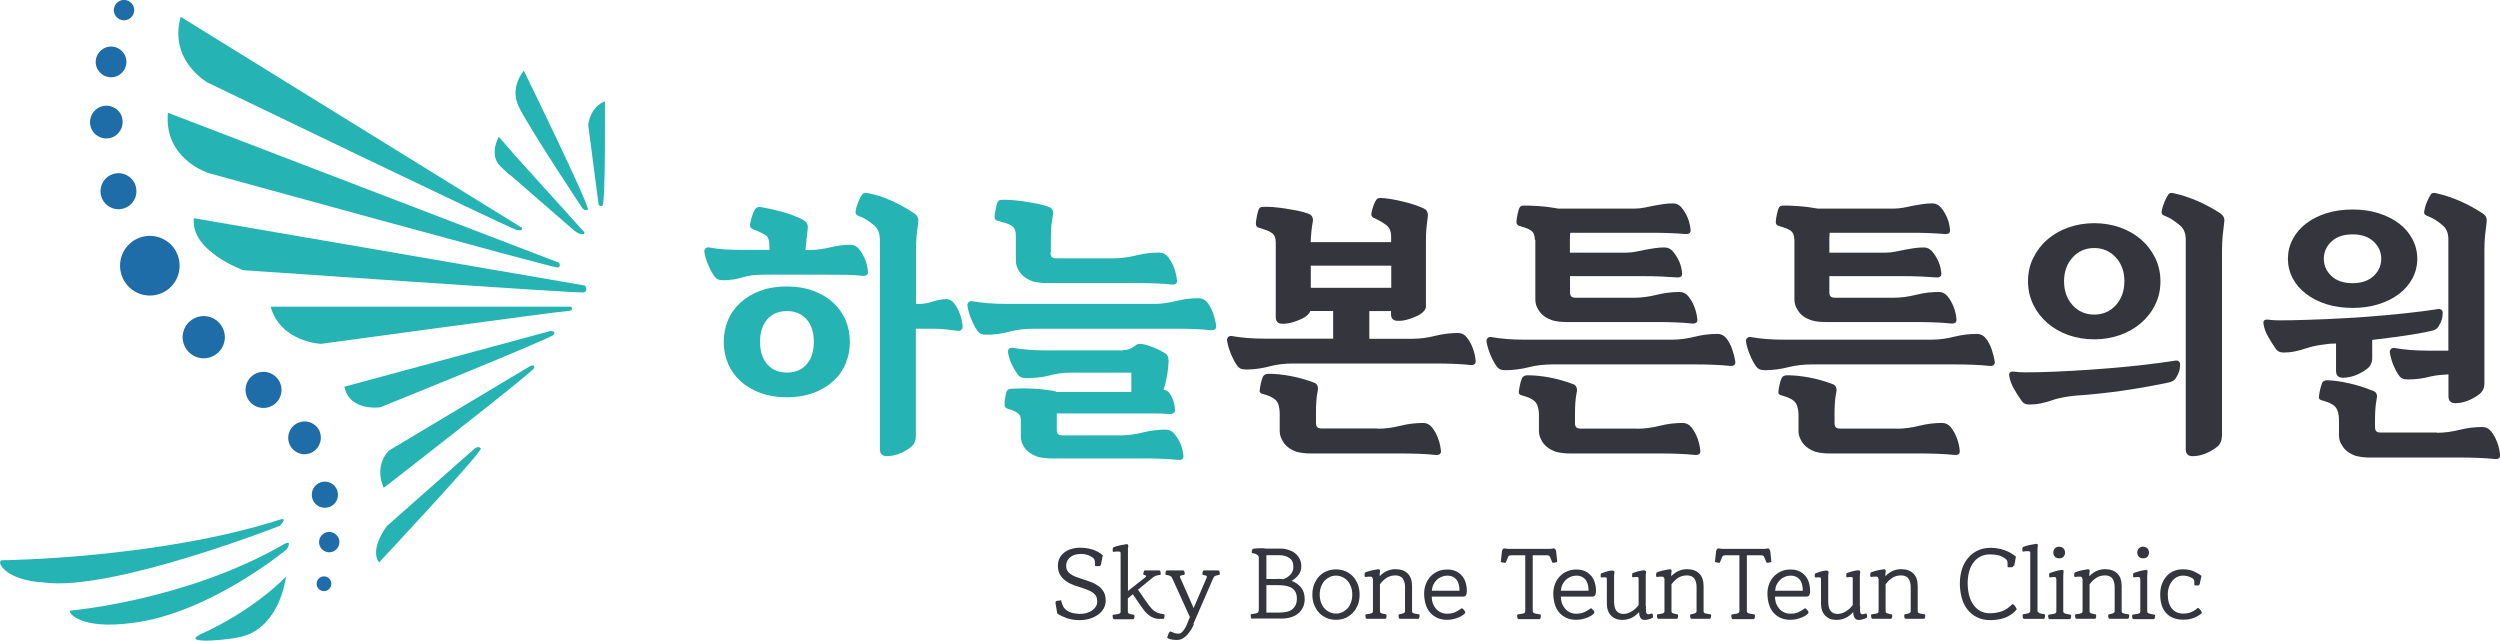 <?xml version="1.0" encoding="UTF-8"?>
<svg id="_레이어_2" data-name="레이어_2" xmlns="http://www.w3.org/2000/svg" viewBox="0 0 221.24 56.69">
  <defs>
    <style>
      .cls-1 {
        fill: #1e6da8;
      }

      .cls-2 {
        fill: #26b3b3;
      }

      .cls-3 {
        fill: #35353d;
      }
    </style>
  </defs>
  <g id="LOGO">
    <g>
      <g>
        <g>
          <path class="cls-2" d="M15.99,1.49l30.2,18.67s.14.33-.47.19c-.61-.14-27.34-13.04-27.34-13.04,0,0-3.47-1.92-2.39-5.82Z"/>
          <path class="cls-2" d="M14.86,9.98l34.61,13.27s.23.38-.14.42c-.37.05-30.86-8.35-30.86-8.35,0,0-3.99-1.22-3.61-5.35Z"/>
          <path class="cls-2" d="M17.16,19.31l34.61,5.96s.33.52-.14.61c-.47.09-30.11-1.97-30.11-1.97,0,0-4.69-1.69-4.36-4.6Z"/>
          <path class="cls-2" d="M23.96,27.14h26.59s.28.38-.28.38-21.86,2.91-21.86,2.91c0,0-3.56-.14-4.46-3.28Z"/>
          <path class="cls-2" d="M30.48,34.22l18.24-4.93s.52,0,.28.33c-.23.33-15.34,6.42-15.34,6.42,0,0-2.72.42-3.19-1.83Z"/>
          <path class="cls-2" d="M34.39,39.89l12.52-7.49s.49-.21.35.18c-.14.39-13.3,10.59-13.3,10.59,0,0-.92-1.76.42-3.27Z"/>
          <path class="cls-2" d="M34.25,46.54l7.77-6.86s.32-.25.53,0c.21.25-9,10.09-9,10.09,0,0-.95-.95.7-3.23Z"/>
          <path class="cls-2" d="M51.69,20.52l-.32-.35h0l-5.72-6.33-.34-.4-1.17-1.34s-.9,1.59.13,2.6c.07.06.13.12.19.18h0s.08.08.08.08c.5.48.62.56.65.56l5.62,4.88.06.05h.01c.45.35.75.27.75.27.18-.06.06-.19.06-.19Z"/>
          <path class="cls-2" d="M45.94,9.51c1.16,2.25,5.58,8.89,5.58,8.89,0,0,.23.33.5.15.27-.17-5.66-12.29-5.66-12.29,0,0-1.33,1.47-.42,3.25Z"/>
          <path class="cls-2" d="M52.05,11.03l.92,7.04s.06.23.34.14c.29-.09.22-9.23.22-9.23,0,0-1.18.29-1.48,2.05Z"/>
          <path class="cls-2" d="M.17,49.58s13.85-.14,24.65-3.61c.68-.19-.05.56-.05.56,0,0-14.84,5.82-20.87,5.02-3.51-.19-4.3-1.92-3.72-1.97Z"/>
          <path class="cls-2" d="M6.2,54.04s10.33-.89,18.98-5.91c.74-.38.21.47.21.47,0,0-6.82,5.67-13.63,6.52-4.77.66-5.77-.98-5.56-1.08Z"/>
          <path class="cls-2" d="M25.32,51.02s-2.7,2.91-7.59,5.12c-1.95.97,3.27.43,3.87.13,0,0,2.93-.54,3.72-5.25Z"/>
        </g>
        <g>
          <path class="cls-1" d="M15.76,22.68c.46,1.38-.28,2.88-1.66,3.34-1.38.46-2.88-.28-3.34-1.67-.46-1.38.28-2.88,1.66-3.34,1.38-.46,2.88.28,3.34,1.66Z"/>
          <path class="cls-1" d="M19.8,29.25c.33.98-.2,2.03-1.18,2.36-.98.33-2.03-.2-2.36-1.18-.33-.98.2-2.04,1.18-2.36.98-.33,2.03.2,2.36,1.18Z"/>
          <path class="cls-1" d="M24.83,34c.28.83-.17,1.74-1.01,2.02-.83.28-1.74-.17-2.01-1.01s.17-1.74,1-2.02c.83-.28,1.74.17,2.02,1.01Z"/>
          <path class="cls-1" d="M11.99,16.42c.28.83-.17,1.74-1,2.01-.83.28-1.74-.17-2.01-1-.28-.83.17-1.74,1-2.02.83-.28,1.74.17,2.02,1.01Z"/>
          <path class="cls-1" d="M28.32,38.28c.25.76-.16,1.58-.91,1.84s-1.58-.16-1.83-.92c-.25-.76.16-1.58.92-1.83.76-.25,1.58.16,1.83.91Z"/>
          <path class="cls-1" d="M10.78,10.34c.25.76-.16,1.58-.91,1.84-.76.25-1.58-.16-1.83-.91-.25-.76.16-1.58.92-1.84.76-.25,1.58.16,1.83.91Z"/>
          <path class="cls-1" d="M29.85,43.41c.2.61-.12,1.27-.73,1.47-.61.2-1.27-.12-1.47-.73-.2-.61.12-1.26.73-1.47.61-.2,1.26.12,1.47.73Z"/>
          <path class="cls-1" d="M11.12,5.05c.24.71-.15,1.48-.86,1.72-.71.24-1.48-.15-1.72-.86-.24-.71.15-1.48.86-1.72s1.48.15,1.72.86Z"/>
          <path class="cls-1" d="M29.99,47.69c.16.47-.1.98-.57,1.14-.47.16-.98-.1-1.14-.57-.16-.47.1-.98.57-1.14.47-.16.98.1,1.14.57Z"/>
          <path class="cls-1" d="M29.29,51.45c.11.34-.07.71-.41.83-.34.11-.71-.07-.83-.41-.11-.34.07-.71.41-.83.34-.12.71.07.83.41Z"/>
          <path class="cls-1" d="M11.83.61c.16.47-.1.98-.57,1.14-.47.16-.98-.1-1.14-.57-.16-.47.1-.98.57-1.14.47-.16.98.1,1.14.57Z"/>
        </g>
      </g>
      <g>
        <path class="cls-2" d="M68.09,22.13v-.33c0-.25-.03-.47-.09-.65-.06-.18-.17-.31-.34-.39-.14-.09-.3-.17-.5-.26-.2-.08-.36-.15-.5-.2-.22-.09-.32-.23-.28-.43.03-.24.09-.48.17-.74.08-.26.17-.47.29-.64.12-.13.26-.2.43-.18.68.12,1.35.27,2,.45.65.18,1.25.41,1.8.7.32.17.46.43.41.79-.03.29-.07.59-.1.9-.03.32-.07.64-.1.98h.41c.29,0,.6-.03.94-.08.34-.05.65-.11.94-.18.58-.14,1.14-.21,1.68-.21.31,0,.56.13.77.38.22.27.4.58.54.93.14.35.22.71.25,1.08.02.27-.14.39-.49.36-.44-.05-.93-.08-1.45-.09-.53,0-1.04-.01-1.53-.01h-5.71c-.32,0-.63.01-.93.04-.3.03-.59.08-.88.17-.65.19-1.24.28-1.79.28-.22,0-.39-.03-.5-.08-.11-.05-.22-.14-.32-.28-.19-.27-.37-.6-.54-1-.17-.39-.28-.76-.33-1.1-.03-.14,0-.25.09-.35.09-.09.21-.12.34-.09.42.08.88.14,1.35.17.48.03,1,.04,1.58.04h2.37ZM75.21,30.25c0,.7-.13,1.34-.38,1.94-.25.59-.62,1.11-1.11,1.55-.48.44-1.07.79-1.76,1.04-.69.25-1.46.38-2.33.38s-1.64-.13-2.33-.38c-.69-.26-1.27-.6-1.76-1.04-.48-.44-.85-.96-1.11-1.55-.25-.59-.38-1.24-.38-1.94s.13-1.34.38-1.93c.25-.59.62-1.11,1.11-1.55.48-.44,1.07-.79,1.76-1.04.69-.26,1.46-.38,2.33-.38s1.64.13,2.33.38c.69.25,1.27.6,1.76,1.04.48.44.85.96,1.11,1.55.25.6.38,1.24.38,1.93ZM72.02,30.25c0-.84-.21-1.5-.64-1.99-.43-.49-1.01-.73-1.74-.73s-1.32.24-1.74.73c-.43.49-.64,1.15-.64,1.99s.21,1.5.64,1.99c.43.49,1.01.73,1.74.73s1.32-.24,1.74-.73c.43-.49.64-1.15.64-1.99ZM77.86,21.18c0-.51-.15-.91-.46-1.2-.24-.2-.47-.38-.7-.52-.23-.14-.46-.26-.7-.34-.22-.09-.32-.23-.28-.43.03-.24.11-.5.22-.78.11-.28.22-.51.34-.68.1-.13.26-.19.46-.15.75.14,1.47.37,2.17.69.7.32,1.34.68,1.94,1.07.32.2.46.47.41.79-.05.39-.1.79-.14,1.21-.04.42-.06.85-.06,1.29v4.77h.23c.24,0,.46-.02.66-.06.2-.04.42-.1.64-.17.44-.13.83-.2,1.15-.2.27,0,.49.11.66.33.24.29.42.62.55.99.13.38.21.73.24,1.07.02.13-.02.25-.12.33-.09.09-.22.11-.37.08-.34-.05-.69-.09-1.05-.13-.36-.03-.77-.05-1.22-.05h-1.38v9.54c0,.41-.16.73-.48.97-.29.22-.62.4-.98.55-.37.14-.74.22-1.11.22-.41,0-.61-.21-.61-.61v-18.57Z"/>
        <path class="cls-2" d="M102.05,26.9c.65,0,1.34-.09,2.09-.28.61-.15,1.26-.23,1.94-.23.3,0,.56.13.76.38.22.27.4.62.54,1.03.14.42.22.77.25,1.06.02.27-.15.39-.49.36-.44-.05-.93-.08-1.45-.1-.53-.02-1.04-.03-1.53-.03h-12.68c-.37,0-.74.02-1.1.06-.36.04-.69.11-1,.19-.71.19-1.4.28-2.07.28-.22,0-.39-.03-.5-.08-.11-.05-.22-.14-.32-.28-.19-.27-.37-.62-.54-1.03-.17-.42-.28-.79-.33-1.14-.03-.13,0-.25.09-.34.09-.09.21-.12.34-.09.83.15,1.81.23,2.93.23h13.04ZM92.97,22.33c0,.22.04.37.13.43.08.07.22.1.41.1h5.05c.65,0,1.34-.09,2.09-.28.61-.15,1.26-.23,1.94-.23.31,0,.56.13.77.38.22.27.4.6.54.97.14.38.22.75.26,1.12.02.27-.14.39-.48.36-.44-.05-.93-.09-1.46-.1-.53-.02-1.04-.03-1.53-.03h-8.06c-.22,0-.44-.01-.66-.04-.22-.03-.42-.06-.59-.12-.54-.19-.94-.48-1.17-.87-.2-.29-.31-.6-.31-.94v-2.25c0-.39-.11-.66-.33-.82-.14-.1-.34-.2-.62-.28-.28-.08-.51-.15-.7-.2-.15-.05-.23-.16-.23-.33,0-.15.03-.38.09-.68.06-.3.12-.51.17-.62.07-.14.17-.21.31-.21.22-.02.52-.01.89.01.37.03.77.07,1.17.13.41.06.81.13,1.2.21.39.08.71.17.97.27.31.12.43.37.36.74-.08.44-.14.8-.15,1.08-.02.28-.03.64-.03,1.08v1.1ZM99.39,30.98c.41,0,.78-.14,1.12-.43.12-.09.25-.12.4-.12.14,0,.31.04.5.09.29.08.59.19.89.32.31.13.59.28.84.45.19.12.28.34.28.66-.02.43-.06.86-.14,1.3-.08.44-.18.86-.32,1.25.26.02.45.14.59.38.25.38.4.83.43,1.35.02.15-.03.26-.14.33-.11.07-.24.09-.4.08-.39-.04-.77-.05-1.13-.05h-8.79v1.43c0,.2.04.34.13.41s.22.1.41.1h5.08c.65,0,1.34-.09,2.09-.28.61-.15,1.26-.23,1.94-.23.31,0,.56.13.77.38.22.27.4.57.54.89.13.32.22.67.25,1.05.02.27-.14.39-.48.36-.44-.05-.93-.08-1.45-.1-.53-.02-1.04-.03-1.53-.03h-8.19c-.22,0-.45-.01-.68-.04-.23-.03-.43-.06-.6-.11-.24-.09-.46-.2-.68-.36-.21-.15-.38-.32-.5-.51-.09-.14-.15-.28-.2-.43-.05-.15-.08-.32-.08-.51v-1.3c0-.15,0-.29-.03-.39-.02-.11-.08-.22-.2-.32-.12-.1-.26-.19-.41-.25-.15-.07-.31-.12-.46-.15-.22-.08-.33-.19-.33-.3-.02-.19,0-.39.03-.61.03-.22.08-.42.13-.61.05-.17.19-.26.41-.28.61-.03,1.24-.04,1.89-.01.65.03,1.3.1,1.96.22l.18.08h6.61v-1.71h-5.36c-.34,0-.67.02-.98.06-.31.04-.62.11-.91.19-.34.09-.68.14-1.03.18-.35.03-.68.05-1.01.05-.22,0-.38-.03-.49-.08-.1-.05-.2-.14-.31-.28-.19-.27-.36-.57-.51-.89-.15-.32-.25-.65-.31-1-.03-.13,0-.25.09-.34s.21-.12.35-.09c.83.15,1.81.23,2.93.23h6.81Z"/>
        <path class="cls-3" d="M123.12,27.53h-1.94v2.45h3.83c.65,0,1.34-.09,2.09-.28.61-.15,1.26-.23,1.94-.23.31,0,.56.13.76.38.22.27.4.6.54.97.14.38.22.75.25,1.12.02.27-.14.39-.48.36-.44-.05-.93-.08-1.45-.1-.53-.02-1.04-.03-1.53-.03h-12.68c-.37,0-.74.02-1.1.06-.36.04-.69.11-.99.19-.71.19-1.4.28-2.07.28-.22,0-.39-.03-.5-.08-.11-.05-.22-.14-.32-.28-.19-.27-.37-.62-.54-1.03-.17-.42-.28-.79-.33-1.13-.04-.14,0-.25.09-.35.09-.09.21-.12.34-.09.83.15,1.81.23,2.93.23h6.02v-2.45h-2.02c-.07.19-.23.37-.48.54-.24.15-.56.29-.96.42-.4.13-.74.18-1.03.17-.39,0-.59-.2-.59-.59v-6.61c0-.39-.11-.66-.33-.82-.14-.1-.32-.2-.56-.28-.24-.09-.45-.15-.64-.21-.15-.05-.23-.16-.23-.33,0-.15.03-.38.09-.68.06-.3.12-.5.17-.62.07-.13.17-.2.31-.2.22-.02.51-.01.88.01.37.03.74.07,1.13.13.39.06.77.13,1.15.2.37.08.69.17.94.27.31.12.43.37.36.74-.05.27-.09.56-.12.86-.03.3-.05.6-.06.91h7.12v-.49c0-.46-.14-.8-.43-1.02-.19-.14-.37-.26-.55-.36-.18-.1-.37-.2-.57-.28-.15-.08-.22-.2-.2-.36.02-.17.07-.39.16-.65.09-.26.18-.45.27-.57.07-.12.18-.18.33-.18.27,0,.59.03.94.09.36.06.71.13,1.07.22.36.08.7.18,1.03.29.33.11.61.22.83.32.29.14.41.38.36.74-.05.38-.09.72-.12,1.05-.03.32-.04.71-.04,1.15v5.74c0,.24-.17.47-.51.69-.24.15-.56.29-.96.42-.4.13-.74.18-1.03.16-.39,0-.59-.2-.59-.59v-.28ZM121.92,37.94c.65,0,1.34-.09,2.09-.28.61-.15,1.26-.23,1.94-.23.31,0,.56.13.77.38.22.27.4.6.54.97.14.37.22.75.26,1.12.02.27-.15.39-.49.36-.44-.05-.93-.08-1.45-.1-.53-.02-1.04-.03-1.53-.03h-8.04c-.24,0-.47-.01-.69-.04s-.42-.06-.59-.11c-.25-.09-.48-.2-.69-.36-.2-.15-.37-.32-.48-.51-.09-.14-.16-.28-.22-.44-.06-.15-.09-.32-.09-.51v-1.63c0-.2-.03-.42-.09-.64-.06-.22-.16-.39-.29-.51-.15-.13-.33-.24-.52-.32-.2-.08-.39-.14-.57-.19-.24-.05-.34-.16-.3-.33.02-.19.05-.39.1-.61s.11-.42.18-.59c.09-.17.25-.26.49-.26.58,0,1.22.06,1.93.19.71.13,1.42.33,2.13.6.14.05.23.14.28.27.05.13.06.26.03.39-.07.34-.11.67-.13.98-.02.32-.03.62-.03.91v.99c0,.21.04.34.13.41.08.07.22.1.41.1h4.95ZM116,25.47h7.12v-1.96h-7.12v1.96Z"/>
        <path class="cls-3" d="M147.97,30.06c.65,0,1.34-.09,2.09-.28.61-.15,1.26-.23,1.94-.23.31,0,.56.13.77.38.22.27.4.62.54,1.03.14.42.22.77.26,1.06.02.27-.14.39-.48.36-.44-.05-.93-.08-1.46-.1-.53-.02-1.04-.03-1.53-.03h-12.68c-.37,0-.74.02-1.1.06-.36.04-.69.1-1,.18-.71.18-1.4.27-2.07.27-.22,0-.39-.03-.5-.08-.11-.05-.22-.14-.32-.28-.19-.27-.37-.61-.54-1.02s-.28-.79-.33-1.12c-.03-.13,0-.25.09-.34.09-.09.21-.12.34-.09.83.15,1.81.23,2.93.23h13.04ZM135.83,21.23c0-.39-.11-.66-.33-.82-.14-.1-.3-.18-.48-.24-.19-.06-.38-.12-.59-.19-.15-.05-.23-.16-.23-.33,0-.15.03-.37.09-.65.06-.28.11-.48.17-.6.07-.13.17-.2.31-.2.36-.02.83,0,1.43.04.59.04,1.16.12,1.71.22h6.76c.27,0,.56-.03.87-.09.31-.06.59-.12.84-.17.27-.05.55-.1.83-.14.28-.04.56-.06.85-.06.31,0,.56.13.76.38.22.27.4.57.54.91.13.33.22.68.25,1.06.02.27-.14.39-.48.36-.43-.04-.88-.06-1.35-.08-.48-.02-.94-.03-1.4-.03h-7.42c-.02.19-.03.37-.03.55v1.21h4.98c.27,0,.56-.03.87-.09.31-.06.59-.12.84-.17.27-.05.55-.1.83-.14.28-.04.57-.06.86-.06.31,0,.56.13.76.38.22.27.4.56.54.88.14.31.22.66.25,1.03.02.27-.15.39-.49.36-.42-.03-.87-.06-1.35-.08-.48-.02-.94-.03-1.4-.03h-6.68v1.38c0,.22.04.37.13.43.08.07.22.1.41.1h5.13c.65,0,1.34-.09,2.09-.28.61-.15,1.26-.23,1.94-.23.31,0,.56.13.77.38.22.27.4.59.54.95.14.36.22.72.26,1.1.02.27-.15.39-.49.36-.44-.05-.93-.08-1.45-.1-.53-.02-1.04-.03-1.53-.03h-8.14c-.22,0-.44-.01-.66-.04-.22-.03-.42-.06-.59-.12-.54-.19-.94-.47-1.17-.87-.2-.29-.31-.6-.31-.94v-5.31ZM144.88,37.94c.65,0,1.34-.09,2.09-.28.61-.15,1.26-.23,1.94-.23.31,0,.56.13.77.38.22.27.4.6.54.97.14.37.22.75.25,1.12.02.27-.15.39-.49.36-.44-.05-.93-.08-1.45-.1-.53-.02-1.04-.03-1.53-.03h-8.04c-.24,0-.47-.01-.69-.04-.22-.03-.42-.06-.59-.11-.25-.09-.48-.2-.69-.36-.21-.15-.37-.32-.49-.51-.08-.14-.16-.28-.22-.44-.06-.15-.09-.32-.09-.51v-1.5c0-.2-.03-.42-.09-.64-.06-.22-.16-.39-.29-.51-.15-.14-.33-.24-.52-.32-.2-.08-.39-.14-.57-.19-.24-.05-.34-.16-.31-.33.02-.19.05-.39.1-.61.05-.22.11-.42.18-.59.09-.17.25-.26.48-.26.58,0,1.22.06,1.93.19.71.13,1.41.33,2.13.6.14.05.23.14.28.27.05.13.06.26.03.4-.07.34-.11.67-.13.98-.02.31-.03.62-.03.9v.87c0,.21.04.34.13.41.08.07.22.1.41.1h4.95Z"/>
        <path class="cls-3" d="M170.93,30.06c.65,0,1.34-.09,2.09-.28.61-.15,1.26-.23,1.94-.23.31,0,.56.13.77.38.22.27.4.62.54,1.03.14.42.22.77.26,1.06.02.27-.15.39-.49.36-.44-.05-.93-.08-1.45-.1-.53-.02-1.04-.03-1.53-.03h-12.68c-.37,0-.74.02-1.1.06-.36.04-.69.1-1,.18-.71.18-1.4.27-2.07.27-.22,0-.39-.03-.5-.08-.11-.05-.22-.14-.32-.28-.19-.27-.37-.61-.54-1.02-.17-.41-.28-.79-.33-1.12-.03-.13,0-.25.09-.34.09-.09.21-.12.34-.09.83.15,1.81.23,2.93.23h13.04ZM158.79,21.23c0-.39-.11-.66-.33-.82-.14-.1-.3-.18-.49-.24-.19-.06-.38-.12-.59-.19-.15-.05-.23-.16-.23-.33,0-.15.03-.37.09-.65.06-.28.12-.48.17-.6.07-.13.17-.2.31-.2.36-.02.83,0,1.43.04.59.04,1.16.12,1.71.22h6.76c.27,0,.56-.03.87-.09.31-.06.59-.12.84-.17.27-.05.55-.1.83-.14.28-.04.56-.06.85-.06.31,0,.56.13.77.38.22.27.4.57.54.91.14.33.22.68.25,1.06.02.27-.14.39-.48.36-.43-.04-.88-.06-1.35-.08-.48-.02-.94-.03-1.4-.03h-7.42c-.02.19-.03.37-.03.55v1.21h4.97c.27,0,.56-.03.87-.09.31-.06.59-.12.84-.17.27-.05.55-.1.83-.14.28-.04.56-.06.85-.06.31,0,.56.13.76.38.22.27.4.56.54.88.14.31.22.66.25,1.03.02.27-.14.39-.48.36-.43-.03-.88-.06-1.35-.08-.48-.02-.94-.03-1.4-.03h-6.68v1.38c0,.22.04.37.13.43.09.07.22.1.41.1h5.13c.65,0,1.34-.09,2.09-.28.61-.15,1.26-.23,1.94-.23.3,0,.56.13.76.38.22.27.4.59.54.95.14.36.22.72.25,1.1.02.27-.15.39-.49.36-.44-.05-.93-.08-1.45-.1-.53-.02-1.04-.03-1.53-.03h-8.14c-.22,0-.44-.01-.66-.04-.22-.03-.42-.06-.59-.12-.54-.19-.94-.47-1.17-.87-.2-.29-.31-.6-.31-.94v-5.31ZM167.84,37.94c.65,0,1.34-.09,2.09-.28.61-.15,1.26-.23,1.94-.23.31,0,.56.13.77.38.22.27.4.6.54.97.14.37.22.75.25,1.12.02.27-.14.39-.48.36-.44-.05-.93-.08-1.45-.1-.53-.02-1.04-.03-1.53-.03h-8.04c-.24,0-.47-.01-.69-.04-.22-.03-.42-.06-.59-.11-.25-.09-.48-.2-.69-.36-.2-.15-.37-.32-.49-.51-.08-.14-.16-.28-.22-.44-.06-.15-.09-.32-.09-.51v-1.5c0-.2-.03-.42-.09-.64-.06-.22-.16-.39-.29-.51-.15-.14-.33-.24-.52-.32-.2-.08-.39-.14-.57-.19-.24-.05-.34-.16-.31-.33.02-.19.05-.39.1-.61.05-.22.11-.42.18-.59.08-.17.25-.26.48-.26.58,0,1.22.06,1.93.19.71.13,1.42.33,2.13.6.14.05.23.14.28.27.05.13.06.26.03.4-.07.34-.11.67-.13.98-.02.31-.03.62-.03.9v.87c0,.21.04.34.13.41.08.07.22.1.41.1h4.95Z"/>
        <path class="cls-3" d="M192.1,33.81c-1.41.3-2.84.56-4.3.77-1.45.2-2.82.35-4.09.43-.36.03-.72.08-1.1.15-.37.07-.71.15-1,.26-.34.12-.68.21-1.02.28-.34.07-.67.1-1,.1s-.56-.12-.71-.36c-.2-.29-.42-.62-.64-1.01-.22-.38-.37-.77-.43-1.16-.05-.29.09-.42.43-.38.31.04.62.06.96.06.33,0,.71,0,1.14-.01.9-.02,1.88-.06,2.95-.12,1.06-.06,2.14-.13,3.23-.22,1.09-.09,2.15-.19,3.19-.31,1.04-.12,1.98-.25,2.83-.38.08-.02.17,0,.26.06.08.06.13.14.13.24,0,.25-.03.48-.09.66-.06.19-.15.38-.27.56-.09.17-.24.29-.46.36ZM191.19,24.89c0,.75-.15,1.44-.46,2.06-.3.63-.72,1.17-1.25,1.63-.53.46-1.15.81-1.86,1.07-.71.25-1.48.38-2.29.38s-1.58-.13-2.29-.38c-.71-.25-1.33-.61-1.86-1.07-.53-.46-.94-1-1.25-1.63-.3-.63-.46-1.31-.46-2.06s.15-1.43.46-2.06c.31-.63.72-1.17,1.25-1.63.53-.46,1.15-.81,1.86-1.07.71-.25,1.48-.38,2.29-.38s1.58.13,2.29.38c.71.25,1.33.61,1.86,1.07.53.46.94,1,1.25,1.63.3.63.46,1.31.46,2.06ZM188,24.89c0-.85-.25-1.56-.76-2.11s-1.14-.83-1.91-.83-1.41.28-1.91.83c-.5.55-.76,1.26-.76,2.11s.25,1.56.76,2.12c.5.55,1.14.83,1.91.83s1.41-.28,1.91-.83.76-1.26.76-2.12ZM196.62,38.63c0,.41-.16.73-.49.97-.29.22-.62.4-.98.55-.37.14-.74.22-1.11.22-.41,0-.61-.21-.61-.61v-18.57c0-.51-.15-.91-.46-1.2-.24-.2-.48-.38-.71-.54-.24-.15-.48-.27-.71-.36-.2-.07-.29-.2-.25-.38.03-.24.11-.51.23-.8.12-.3.24-.53.36-.7.09-.12.21-.16.38-.13.73.15,1.46.39,2.18.7.72.31,1.38.67,1.98,1.06.32.2.46.47.41.79-.05.39-.1.79-.14,1.21-.04.42-.06.85-.06,1.29v16.51Z"/>
        <path class="cls-3" d="M215.34,29.24c-.82.19-1.69.35-2.63.48-.94.14-1.86.25-2.78.36v1.61c0,.41-.16.73-.48.97-.29.22-.62.4-.99.55-.37.14-.75.22-1.12.22-.41,0-.61-.21-.61-.61v-2.42c-.08,0-.17,0-.27.01-.09,0-.18.01-.27.01-.36.04-.72.09-1.1.15-.37.07-.71.15-.99.25-.34.12-.68.21-1.02.28-.34.07-.67.1-.99.1s-.56-.12-.71-.36c-.2-.29-.42-.62-.64-1.01-.22-.38-.37-.77-.43-1.16-.05-.29.09-.42.43-.38.3.04.62.06.96.06.33,0,.71,0,1.13-.01.9-.02,1.93-.05,3.07-.1,1.15-.05,2.31-.12,3.48-.2,1.17-.09,2.32-.19,3.44-.31,1.12-.12,2.11-.25,2.96-.38.09-.02.17,0,.26.06.08.06.13.14.13.24,0,.25-.03.48-.09.66-.06.19-.15.38-.27.56-.08.17-.24.29-.46.36ZM213.92,22.9c0,.61-.14,1.18-.42,1.72-.28.53-.68,1-1.18,1.38-.51.39-1.12.7-1.82.92-.71.22-1.47.33-2.3.33s-1.62-.11-2.32-.33c-.7-.22-1.3-.53-1.81-.92-.51-.39-.9-.85-1.18-1.38-.28-.54-.42-1.11-.42-1.72s.14-1.18.42-1.72c.28-.54.67-1,1.18-1.39.51-.39,1.11-.7,1.81-.92.7-.22,1.47-.33,2.32-.33s1.6.11,2.3.33c.7.22,1.31.53,1.82.92.51.39.9.85,1.18,1.39.28.53.42,1.11.42,1.72ZM215.65,38.3c.65,0,1.34-.09,2.09-.28.61-.15,1.26-.23,1.94-.23.31,0,.56.13.77.38.22.27.4.6.54.97.14.37.22.75.26,1.12.02.27-.14.39-.49.36-.44-.05-.93-.08-1.45-.1-.53-.02-1.04-.03-1.53-.03h-8.06c-.22,0-.44-.01-.66-.04-.22-.03-.42-.06-.59-.11-.54-.19-.94-.48-1.17-.87-.21-.29-.31-.6-.31-.94v-1.43c0-.2-.03-.42-.09-.64-.06-.22-.16-.39-.29-.51-.15-.14-.33-.24-.52-.32-.2-.08-.39-.14-.57-.19-.24-.05-.34-.17-.3-.36.02-.19.05-.39.1-.6.05-.21.11-.41.18-.6.07-.15.23-.23.48-.23.56.02,1.2.11,1.91.27.71.16,1.43.39,2.14.68.14.05.23.13.28.25.05.12.06.25.03.38-.07.34-.11.67-.13.98-.02.31-.03.62-.03.93v.61c0,.22.04.37.13.43.08.07.22.1.41.1h4.95ZM210.73,22.9c0-.6-.23-1.11-.68-1.53-.45-.42-1.07-.63-1.86-.63s-1.41.21-1.86.63c-.45.42-.68.93-.68,1.53s.23,1.11.68,1.53c.45.42,1.07.63,1.86.63s1.41-.21,1.86-.63c.45-.42.68-.93.68-1.53ZM219.86,33.94c0,.41-.16.73-.48.97-.29.22-.62.4-.98.55-.37.14-.74.22-1.11.22-.41,0-.61-.2-.61-.61v-1.94c-.27.02-.54.04-.79.06-.26.03-.49.06-.71.11-.71.19-1.4.28-2.07.28-.22,0-.39-.03-.5-.08-.11-.05-.22-.14-.32-.28-.19-.27-.35-.59-.5-.94-.14-.36-.24-.71-.29-1.05-.04-.13,0-.25.09-.34.09-.09.21-.12.34-.09.83.15,1.81.23,2.93.23h1.81v-9.85c0-.51-.15-.91-.46-1.2-.46-.41-.94-.71-1.45-.89-.19-.07-.26-.2-.23-.38.04-.24.11-.51.23-.8.12-.3.24-.53.36-.7.08-.12.21-.16.38-.13.73.15,1.45.39,2.17.7.71.31,1.37.67,1.96,1.06.34.19.48.45.43.79-.05.39-.1.79-.14,1.21-.04.42-.06.85-.06,1.29v11.81Z"/>
      </g>
      <g>
        <path class="cls-3" d="M95.52,54.88c-.4,0-.76-.06-1.1-.17-.33-.12-.62-.25-.86-.42l-.15-.91c-.01-.08,0-.13.03-.16.03-.03.08-.05.15-.05l.32-.05c.01.08.03.17.06.26.03.09.06.17.09.23.03.08.08.15.14.22.06.07.11.12.14.14.12.1.27.18.45.24.17.06.42.1.74.12.2,0,.4-.02.59-.07.19-.05.35-.12.5-.22.15-.1.26-.21.35-.35.09-.14.13-.29.13-.46s-.03-.33-.09-.45c-.06-.12-.16-.23-.29-.33-.13-.1-.3-.18-.5-.26-.2-.08-.44-.16-.73-.25-.28-.08-.54-.18-.77-.29-.23-.11-.42-.24-.59-.39-.16-.15-.29-.32-.38-.52-.09-.2-.13-.42-.13-.68s.05-.47.15-.67c.1-.2.24-.36.42-.5.17-.13.38-.24.62-.31.24-.07.49-.11.77-.11.41,0,.79.06,1.13.17.35.12.64.28.88.5l-.16.82s-.03.07-.06.1c-.03.03-.08.04-.14.04h-.25c-.06,0-.08-.03-.08-.09,0-.04,0-.09,0-.15,0-.05,0-.1,0-.13-.01-.1-.03-.17-.06-.23-.03-.05-.07-.1-.12-.14-.14-.11-.29-.19-.47-.25s-.37-.09-.58-.09c-.18,0-.34.02-.5.06-.16.04-.3.11-.42.2-.12.09-.21.2-.29.33-.07.13-.11.29-.11.46,0,.15.03.29.09.4.06.12.15.22.27.31.12.09.26.17.43.24.17.07.36.14.57.2.32.1.61.2.87.3.26.1.48.23.67.37.19.14.33.32.44.52.11.2.16.45.16.74,0,.25-.06.49-.18.7-.12.21-.28.39-.49.54-.21.15-.45.27-.74.36-.29.09-.6.13-.93.13Z"/>
        <path class="cls-3" d="M100.71,52.19l.78,1.12c.14.2.27.38.41.53.14.16.31.28.52.38.07.03.15.05.26.08.1.02.21.04.3.05.05.01.08.04.08.08s0,.09-.01.14c0,.05-.02.1-.03.13-.01.05-.05.07-.11.07-.07,0-.15,0-.25,0-.1,0-.21,0-.32-.02-.08-.01-.18-.04-.29-.09-.12-.05-.22-.1-.31-.17-.18-.13-.33-.27-.45-.42-.12-.15-.24-.32-.36-.49l-.68-.99-.44.37v1.17c0,.1.05.16.16.19.07.02.13.04.18.05.05,0,.11.02.17.03.05.01.07.03.07.07,0,.03,0,.08,0,.13,0,.05-.01.09-.03.13-.01.05-.05.07-.11.07h-1.65c-.06,0-.09-.02-.1-.07-.01-.03-.02-.08-.03-.13,0-.05-.01-.09-.01-.13,0-.04.03-.06.08-.07.07-.01.15-.02.23-.03.08,0,.16-.03.24-.05.11-.02.16-.09.16-.19v-5.16c0-.06,0-.1-.03-.12s-.05-.04-.11-.04c-.06,0-.14,0-.23,0-.09,0-.17.02-.23.03-.05,0-.08-.01-.09-.06-.01-.04-.02-.08-.01-.12,0-.05,0-.09.01-.14,0-.04.03-.07.07-.09.15-.06.33-.12.52-.16.19-.04.39-.08.59-.11.14-.02.2.04.19.16-.01.07-.02.15-.03.23,0,.08,0,.17,0,.26v3.49l1.55-1.22c.06-.04.07-.08.05-.13-.02-.03-.06-.05-.13-.06-.08,0-.12-.04-.11-.08,0-.04.01-.08.02-.13,0-.05.02-.09.03-.12.02-.05.04-.08.08-.08h1.28c.05,0,.08.02.09.07.03.08.04.17.04.25,0,.05-.03.07-.08.08-.07.01-.12.02-.17.03-.04,0-.09.02-.16.04-.06.02-.12.04-.16.07-.04.02-.1.06-.17.12l-1.28,1.05Z"/>
        <path class="cls-3" d="M105.66,55.21c-.06.16-.14.33-.24.49-.1.16-.21.31-.33.45-.12.14-.26.25-.4.34-.15.09-.3.13-.45.14-.15.01-.3,0-.46-.02-.15-.02-.28-.06-.4-.11-.07-.03-.1-.07-.08-.11.02-.06.04-.14.08-.24.04-.1.07-.17.11-.21.04-.05.08-.07.13-.05.05.02.1.04.16.07.06.03.12.05.18.07.15.04.29.05.43.04.05,0,.11-.04.17-.09.06-.05.12-.12.18-.2.06-.08.12-.16.17-.26.05-.09.1-.19.13-.28l.26-.63-1.57-3.46c-.03-.08-.1-.15-.19-.19-.09-.04-.2-.07-.32-.08-.05,0-.08-.03-.08-.08,0-.08.01-.17.04-.25.01-.05.05-.07.11-.07h1.4c.06,0,.1.02.11.07.03.08.04.17.04.25,0,.05-.03.08-.08.08-.06,0-.11.01-.14.02-.03,0-.07.02-.12.03-.08.04-.1.09-.06.18l1.19,2.7,1.16-2.7c.03-.09.01-.14-.06-.17-.03-.01-.07-.02-.11-.03-.04,0-.08-.02-.13-.03-.05,0-.08-.03-.08-.08,0-.08.01-.17.04-.25.01-.05.05-.07.11-.07h1.24c.06,0,.1.02.11.07.03.08.04.17.04.25,0,.05-.03.07-.08.08-.11.02-.21.04-.29.07-.1.04-.16.1-.2.18l-1.77,4.08Z"/>
        <path class="cls-3" d="M110.83,54.76c-.06,0-.1-.02-.11-.07-.01-.04-.02-.08-.03-.13,0-.05-.01-.1-.01-.14,0-.05.03-.08.08-.08.16-.01.31-.04.47-.08.06-.02.11-.06.13-.12.03-.06.04-.13.04-.23v-4.54c0-.09-.02-.16-.06-.2-.04-.04-.08-.08-.13-.1-.11-.06-.23-.1-.36-.12-.05,0-.08-.03-.08-.08,0-.05.01-.09.02-.12,0-.04.01-.07.03-.1.01-.03.03-.06.05-.07.02,0,.05-.02.1-.03.05,0,.12-.01.21-.02.09,0,.19-.01.29-.01s.2,0,.3,0c.1,0,.18.02.25.03h1.36c.23,0,.45.04.66.11.21.07.41.17.57.3.16.13.3.29.4.49.1.19.15.41.15.65,0,.31-.08.57-.26.79-.17.22-.37.39-.61.51.34.12.62.32.84.58.22.26.33.61.33,1.05,0,.25-.05.48-.14.69-.1.21-.23.39-.4.54-.17.15-.38.27-.63.35-.25.08-.52.13-.82.13h-2.63ZM113.05,51.23c.08,0,.17,0,.25,0,.08,0,.17.01.25.03.25-.08.46-.21.64-.4s.27-.42.27-.69c0-.36-.12-.63-.36-.79-.24-.17-.55-.25-.92-.25h-1.11v2.11h.98ZM112.07,51.79v2.42h1.15c.56,0,.95-.11,1.19-.33.24-.22.36-.51.36-.87,0-.25-.04-.45-.12-.61-.08-.16-.2-.28-.35-.38-.15-.09-.34-.15-.56-.19-.22-.03-.47-.05-.74-.05h-.93Z"/>
        <path class="cls-3" d="M118.23,54.85c-.29,0-.57-.05-.83-.16-.25-.11-.48-.26-.66-.46s-.33-.43-.44-.7c-.11-.27-.16-.58-.16-.91s.05-.63.16-.91.25-.51.44-.71.41-.35.66-.45c.26-.11.53-.16.83-.16s.57.05.83.16c.25.11.48.26.66.45.19.2.33.43.44.71.11.28.16.58.16.91s-.05.64-.16.91c-.11.27-.26.51-.44.7-.19.2-.41.35-.66.46-.26.11-.53.16-.83.16ZM118.23,54.3c.19,0,.37-.04.55-.12.17-.08.32-.19.46-.33.13-.14.23-.32.31-.52.08-.21.12-.44.12-.71s-.04-.5-.12-.71c-.08-.2-.18-.38-.31-.52-.13-.14-.28-.25-.46-.33-.17-.08-.36-.12-.55-.12s-.38.04-.55.12c-.17.08-.32.19-.46.33-.13.14-.23.32-.31.52-.08.21-.12.44-.12.71s.04.5.12.71c.08.21.18.38.31.52.13.14.28.25.46.33.17.08.36.12.55.12Z"/>
        <path class="cls-3" d="M121.45,51.19c0-.06,0-.1-.03-.12-.02-.02-.05-.04-.11-.04-.06,0-.14,0-.22,0-.09.01-.16.02-.23.03-.05,0-.08-.01-.09-.06-.01-.03-.02-.07-.01-.12,0-.05,0-.1.01-.14,0-.04.03-.07.07-.09.15-.06.32-.12.51-.16.19-.04.38-.08.59-.11.14-.02.2.04.19.16-.01.07-.02.15-.03.22,0,.07,0,.14,0,.2v.03c.4-.42.88-.63,1.43-.62.46.01.81.14,1.06.4.25.25.37.62.37,1.1v2.22c0,.1.05.16.16.19.08.02.15.04.22.05.07,0,.13.02.21.03.05.01.08.03.08.07,0,.03,0,.08-.01.13s-.02.09-.03.13c-.01.05-.04.07-.1.07h-1.58c-.06,0-.1-.02-.11-.07-.01-.03-.02-.08-.03-.13,0-.05,0-.09,0-.13s.02-.06.07-.07c.11-.02.22-.04.33-.08.11-.04.17-.1.17-.19v-2.13c0-.33-.07-.58-.2-.76-.13-.18-.34-.27-.63-.28-.29,0-.54.06-.77.2-.23.14-.44.34-.62.59v2.38c0,.1.05.16.16.19.07.02.13.04.18.05s.11.02.17.03c.05.01.07.04.07.07s0,.08,0,.13c0,.05-.01.09-.03.13-.01.05-.05.07-.11.07h-1.59c-.06,0-.09-.02-.1-.07-.01-.03-.02-.08-.03-.13,0-.05-.01-.09-.01-.13,0-.04.03-.06.08-.07.07-.01.14-.02.21-.03.07,0,.14-.03.22-.05.11-.02.16-.09.16-.19v-2.92Z"/>
        <path class="cls-3" d="M129.64,54.28c-.08.09-.18.16-.3.23-.12.07-.25.13-.39.18-.14.05-.29.09-.44.12-.15.03-.31.04-.46.04-.33,0-.63-.06-.88-.18-.25-.12-.46-.28-.63-.48-.17-.21-.3-.45-.38-.73-.08-.28-.13-.59-.13-.92,0-.3.05-.59.15-.85.1-.26.24-.49.42-.68.18-.19.4-.34.65-.45.25-.11.53-.16.84-.16.5,0,.91.16,1.23.49.32.33.48.8.49,1.41,0,.13-.02.25-.06.35-.04.1-.15.15-.31.15h-2.74c0,.2.03.4.09.58.07.18.16.34.28.48.12.14.26.25.43.33s.35.12.55.12c.27,0,.5-.04.69-.12.19-.08.37-.19.54-.31.02-.02.04-.03.06-.04.02-.01.04,0,.07,0,.12.1.21.2.25.31.01.03.01.05,0,.08,0,.02-.02.04-.04.07ZM129.16,52.28c0-.44-.09-.77-.28-1-.19-.22-.45-.34-.78-.34-.18,0-.34.03-.51.1-.16.06-.31.15-.43.27-.13.12-.23.26-.31.42-.08.16-.12.35-.14.55h2.45Z"/>
        <path class="cls-3" d="M136.9,48.57c.1,0,.19,0,.28,0,.09,0,.17-.01.25-.03s.14,0,.19.05c.05.05.07.11.09.18l.09.83c.01.06,0,.1,0,.12-.02.02-.06.04-.12.05l-.17.03c-.05.01-.09,0-.11,0-.02-.02-.04-.04-.05-.08l-.16-.39c-.03-.07-.06-.12-.1-.15-.04-.03-.11-.04-.23-.04h-1.22v4.94c0,.1.06.16.18.2.07.02.14.04.23.05.08.01.16.02.23.04.05.01.08.04.08.08s0,.09-.01.14c0,.05-.02.1-.03.13-.01.05-.05.07-.11.07h-1.8c-.06,0-.1-.02-.11-.07-.01-.04-.02-.08-.03-.13s-.01-.1-.01-.14.03-.06.08-.08c.08-.01.16-.02.24-.04.08,0,.15-.03.22-.04.12-.04.18-.1.18-.21v-4.94h-1.22c-.11,0-.19.02-.22.04-.04.03-.07.08-.1.15l-.16.39s-.03.06-.05.08c-.02.02-.06.02-.11,0l-.17-.03c-.06,0-.1-.03-.12-.05-.02-.02-.02-.06,0-.12l.09-.83c.01-.07.04-.13.08-.18.05-.05.11-.07.19-.05.08.01.16.02.25.03.09,0,.18,0,.28,0h3.2Z"/>
        <path class="cls-3" d="M141.07,54.28c-.08.09-.18.16-.3.23-.12.07-.25.13-.39.18-.14.05-.29.09-.44.12-.15.03-.31.04-.46.04-.33,0-.63-.06-.88-.18-.25-.12-.46-.28-.63-.48-.17-.21-.3-.45-.38-.73-.08-.28-.13-.59-.13-.92,0-.3.05-.59.15-.85.1-.26.24-.49.42-.68.18-.19.4-.34.65-.45.25-.11.53-.16.84-.16.5,0,.91.16,1.23.49.32.33.48.8.49,1.41,0,.13-.02.25-.06.35-.04.1-.15.15-.31.15h-2.74c0,.2.03.4.09.58.07.18.16.34.28.48.12.14.26.25.43.33s.35.12.55.12c.27,0,.5-.04.69-.12.19-.08.37-.19.54-.31.02-.02.04-.03.06-.04.02-.01.04,0,.07,0,.12.1.21.2.25.31.01.03.01.05,0,.08,0,.02-.02.04-.04.07ZM140.58,52.28c0-.44-.09-.77-.28-1-.19-.22-.45-.34-.78-.34-.18,0-.34.03-.51.1-.16.06-.31.15-.43.27-.13.12-.23.26-.31.42-.08.16-.12.35-.14.55h2.45Z"/>
        <path class="cls-3" d="M145.66,53.62v.23c0,.09,0,.17,0,.23,0,.08.02.14.05.2.03.05.08.08.16.08.04,0,.08,0,.12-.02.04,0,.09-.03.15-.04.02,0,.04,0,.06,0,.02,0,.04.02.05.05.02.04.03.09.03.14,0,.05,0,.11,0,.16-.06.04-.15.08-.26.12-.11.04-.22.06-.33.08-.07.01-.14.02-.21.01-.07,0-.14-.03-.2-.07-.08-.06-.14-.15-.18-.28-.03-.12-.05-.23-.05-.34-.24.25-.47.43-.71.53-.24.11-.5.16-.79.16-.41,0-.73-.13-.98-.38-.24-.26-.37-.61-.37-1.05v-2.19c0-.1-.05-.15-.14-.15-.04,0-.09,0-.14,0-.05,0-.1,0-.17.02-.05,0-.08-.02-.09-.06-.01-.03-.02-.07-.01-.11,0-.04,0-.08.01-.13,0-.04.03-.07.07-.08.15-.06.3-.11.44-.15.14-.04.29-.07.46-.09.07,0,.13,0,.18.04.05.03.07.08.06.15-.01.07-.02.14-.03.2,0,.06,0,.13,0,.22v2.14c0,.36.07.63.2.81.13.18.34.28.63.28.23,0,.47-.07.72-.22.25-.14.45-.34.62-.57v-2.34c0-.1-.05-.14-.14-.14-.1,0-.21,0-.33.03-.03,0-.05,0-.07-.01-.02-.01-.03-.03-.03-.05,0-.07,0-.15,0-.24,0-.04.03-.07.07-.08.15-.06.3-.11.45-.15.15-.04.31-.07.47-.09.07-.01.13,0,.18.03.05.03.07.09.06.15-.01.07-.02.14-.03.2,0,.06,0,.13,0,.22v2.58Z"/>
        <path class="cls-3" d="M147.25,51.19c0-.06,0-.1-.03-.12-.02-.02-.05-.04-.11-.04-.06,0-.14,0-.22,0-.09.01-.16.02-.23.03-.05,0-.08-.01-.09-.06-.01-.03-.02-.07-.01-.12s0-.1.01-.14c0-.04.03-.07.07-.09.15-.06.32-.12.51-.16.19-.04.38-.08.59-.11.14-.02.2.04.19.16-.01.07-.02.15-.03.22,0,.07,0,.14,0,.2v.03c.4-.42.88-.63,1.43-.62.46.01.81.14,1.06.4.25.25.37.62.37,1.1v2.22c0,.1.05.16.16.19.08.02.15.04.22.05.07,0,.13.02.21.03.05.01.08.03.08.07,0,.03,0,.08-.01.13s-.02.09-.03.13c-.01.05-.04.07-.1.07h-1.58c-.06,0-.1-.02-.11-.07-.01-.03-.02-.08-.03-.13,0-.05,0-.09,0-.13s.02-.06.07-.07c.11-.02.22-.04.33-.08.11-.04.17-.1.17-.19v-2.13c0-.33-.07-.58-.2-.76-.13-.18-.34-.27-.63-.28-.29,0-.54.06-.77.2-.23.14-.44.34-.62.59v2.38c0,.1.05.16.16.19.07.02.13.04.18.05s.11.02.17.03c.05.01.07.04.07.07s0,.08,0,.13c0,.05-.01.09-.03.13-.01.05-.05.07-.11.07h-1.59c-.06,0-.09-.02-.1-.07-.01-.03-.02-.08-.03-.13,0-.05-.01-.09-.01-.13,0-.04.03-.06.08-.07.07-.01.14-.02.21-.03.07,0,.14-.03.22-.05.11-.02.16-.09.16-.19v-2.92Z"/>
        <path class="cls-3" d="M155.85,48.57c.1,0,.19,0,.28,0,.09,0,.17-.01.25-.03s.14,0,.19.05c.05.05.07.11.09.18l.09.83c.01.06,0,.1,0,.12-.02.02-.06.04-.12.05l-.17.03c-.05.01-.09,0-.11,0-.02-.02-.04-.04-.05-.08l-.16-.39c-.03-.07-.06-.12-.1-.15-.04-.03-.11-.04-.23-.04h-1.22v4.94c0,.1.06.16.18.2.07.02.14.04.23.05.08.01.16.02.23.04.05.01.08.04.08.08s0,.09-.01.14c0,.05-.02.1-.03.13-.01.05-.05.07-.11.07h-1.8c-.06,0-.1-.02-.11-.07-.01-.04-.02-.08-.03-.13,0-.05-.01-.1-.01-.14s.03-.06.08-.08c.08-.01.16-.02.24-.04.08,0,.15-.03.22-.04.12-.04.18-.1.18-.21v-4.94h-1.22c-.11,0-.19.02-.22.04-.04.03-.07.08-.1.15l-.16.39s-.03.06-.05.08c-.02.02-.06.02-.11,0l-.17-.03c-.06,0-.1-.03-.12-.05-.02-.02-.02-.06,0-.12l.09-.83c.01-.07.04-.13.08-.18.05-.05.11-.07.19-.05.08.01.16.02.25.03.09,0,.18,0,.28,0h3.2Z"/>
        <path class="cls-3" d="M160.02,54.28c-.08.09-.18.16-.3.23-.12.07-.25.13-.39.18-.14.05-.29.09-.44.12-.15.03-.31.04-.46.04-.33,0-.63-.06-.88-.18-.25-.12-.46-.28-.63-.48-.17-.21-.3-.45-.38-.73-.08-.28-.13-.59-.13-.92,0-.3.05-.59.15-.85.1-.26.24-.49.42-.68.18-.19.4-.34.65-.45.25-.11.53-.16.84-.16.5,0,.91.16,1.23.49.32.33.48.8.49,1.41,0,.13-.02.25-.06.35-.04.1-.15.15-.31.15h-2.74c0,.2.03.4.09.58.07.18.16.34.28.48.12.14.26.25.43.33.17.08.35.12.55.12.27,0,.5-.04.69-.12.19-.08.37-.19.54-.31.02-.02.04-.03.06-.04.02-.01.04,0,.07,0,.12.1.21.2.25.31.01.03.01.05,0,.08,0,.02-.02.04-.04.07ZM159.54,52.28c0-.44-.09-.77-.28-1-.19-.22-.45-.34-.78-.34-.18,0-.34.03-.51.1-.16.06-.31.15-.43.27-.13.12-.23.26-.31.42-.08.16-.12.35-.14.55h2.45Z"/>
        <path class="cls-3" d="M164.61,53.62v.23c0,.09,0,.17,0,.23,0,.08.02.14.05.2.03.05.08.08.16.08.04,0,.08,0,.12-.02.04,0,.09-.03.15-.04.02,0,.04,0,.06,0,.02,0,.04.02.05.05.02.04.03.09.03.14,0,.05,0,.11,0,.16-.06.04-.15.08-.26.12-.11.04-.22.06-.33.08-.07.01-.14.02-.21.01-.07,0-.14-.03-.2-.07-.08-.06-.14-.15-.18-.28-.03-.12-.05-.23-.05-.34-.24.25-.47.43-.71.53-.24.11-.5.16-.79.16-.41,0-.73-.13-.98-.38-.24-.26-.37-.61-.37-1.05v-2.19c0-.1-.05-.15-.14-.15-.04,0-.09,0-.14,0-.05,0-.1,0-.17.02-.05,0-.08-.02-.09-.06-.01-.03-.02-.07-.01-.11,0-.04,0-.08.01-.13,0-.04.03-.07.07-.08.15-.06.3-.11.44-.15.14-.04.29-.07.46-.09.07,0,.13,0,.18.04.05.03.07.08.06.15-.01.07-.02.14-.03.2,0,.06,0,.13,0,.22v2.14c0,.36.07.63.2.81.13.18.34.28.63.28.23,0,.47-.07.72-.22.25-.14.45-.34.62-.57v-2.34c0-.1-.05-.14-.14-.14-.1,0-.21,0-.33.03-.03,0-.05,0-.07-.01-.02-.01-.03-.03-.03-.05,0-.07,0-.15,0-.24,0-.04.03-.07.07-.08.15-.06.3-.11.45-.15.15-.04.31-.07.47-.09.07-.01.13,0,.18.03.05.03.07.09.06.15-.01.07-.02.14-.03.2,0,.06,0,.13,0,.22v2.58Z"/>
        <path class="cls-3" d="M166.2,51.19c0-.06,0-.1-.03-.12-.02-.02-.05-.04-.11-.04-.06,0-.14,0-.22,0s-.16.02-.23.03c-.05,0-.08-.01-.09-.06-.01-.03-.02-.07-.01-.12s0-.1.01-.14c0-.04.03-.07.07-.09.15-.06.32-.12.51-.16.19-.04.38-.08.59-.11.14-.02.2.04.19.16-.01.07-.02.15-.03.22,0,.07,0,.14,0,.2v.03c.4-.42.88-.63,1.43-.62.46.01.81.14,1.06.4.25.25.37.62.37,1.1v2.22c0,.1.05.16.16.19.08.02.15.04.22.05.07,0,.13.02.21.03.05.01.08.03.08.07,0,.03,0,.08-.01.13,0,.05-.02.09-.03.13-.01.05-.04.07-.1.07h-1.58c-.06,0-.1-.02-.11-.07-.01-.03-.02-.08-.03-.13,0-.05,0-.09,0-.13s.02-.06.07-.07c.11-.02.22-.04.33-.08.11-.04.17-.1.17-.19v-2.13c0-.33-.07-.58-.2-.76-.13-.18-.34-.27-.63-.28-.29,0-.54.06-.77.2-.23.14-.44.34-.62.59v2.38c0,.1.05.16.16.19.07.02.13.04.18.05s.11.02.17.03c.05.01.07.04.07.07s0,.08,0,.13c0,.05-.01.09-.03.13-.01.05-.05.07-.11.07h-1.59c-.06,0-.09-.02-.1-.07-.01-.03-.02-.08-.03-.13,0-.05-.01-.09-.01-.13,0-.04.03-.06.08-.07.07-.01.14-.02.21-.03.07,0,.14-.03.22-.05.11-.02.16-.09.16-.19v-2.92Z"/>
        <path class="cls-3" d="M178.19,50.06s-.03.07-.06.1c-.03.03-.08.04-.14.04h-.25c-.06,0-.08-.03-.08-.08v-.17c0-.06,0-.12,0-.15-.01-.1-.03-.17-.06-.22-.03-.05-.07-.09-.12-.13-.2-.15-.42-.26-.65-.31-.24-.06-.47-.08-.71-.08-.33,0-.63.07-.88.2-.25.14-.46.32-.62.55-.16.23-.29.5-.37.81s-.12.64-.12.98c0,.37.04.71.12,1.04.08.32.2.61.37.85.16.24.36.43.61.57.24.14.53.21.86.21.35,0,.69-.05,1.03-.16.33-.11.63-.31.91-.6.05-.04.09-.06.13-.04.12.1.21.22.28.36.03.05.03.1,0,.14-.28.32-.62.55-1.02.7-.39.14-.82.21-1.27.21s-.84-.08-1.18-.25c-.34-.16-.62-.39-.85-.68-.23-.29-.4-.63-.51-1.03s-.17-.83-.17-1.3.07-.9.2-1.29c.13-.39.32-.72.56-.99.24-.28.53-.49.86-.64.33-.15.71-.22,1.11-.22s.83.07,1.22.21c.39.14.73.33,1.01.57l-.15.82Z"/>
        <path class="cls-3" d="M180.46,54.26c.07.02.14.04.22.05.08.01.15.02.22.04.05.01.08.04.08.08s0,.09-.01.14c0,.05-.02.1-.03.13-.01.05-.05.07-.11.07h-1.69c-.06,0-.1-.02-.11-.07-.01-.04-.02-.08-.03-.13,0-.05-.01-.1-.01-.14s.03-.06.08-.08c.16-.02.3-.04.42-.08.12-.04.18-.1.18-.21v-5.12c0-.06,0-.1-.03-.12-.02-.02-.05-.04-.11-.04-.06,0-.14,0-.23,0-.09,0-.17.02-.23.03-.05,0-.08-.01-.09-.06-.01-.04-.02-.08-.01-.12,0-.05,0-.09.01-.14,0-.04.03-.07.07-.09.15-.06.33-.12.52-.16.19-.04.39-.08.59-.11.14-.02.2.04.18.16-.01.07-.02.15-.03.23,0,.08,0,.17,0,.26v5.26c0,.1.06.16.18.2Z"/>
        <path class="cls-3" d="M181.96,51.23c0-.06,0-.1-.03-.12-.02-.02-.05-.04-.11-.04-.05,0-.11,0-.18,0-.07,0-.14.02-.2.03-.05,0-.08-.02-.09-.06-.01-.03-.02-.07-.01-.12,0-.05,0-.1.01-.14,0-.05.03-.07.07-.08.15-.05.3-.1.47-.15.17-.05.35-.09.55-.11.14-.02.2.04.18.16-.02.15-.03.31-.03.49v3.01c0,.1.06.16.18.2.07.02.14.04.22.05.08.01.15.02.22.04.05.01.08.04.08.08,0,.08-.01.16-.04.25-.01.05-.05.07-.11.07h-1.74c-.06,0-.1-.02-.11-.07-.03-.08-.04-.17-.04-.25,0-.04.03-.06.08-.08.08-.01.16-.02.25-.04.08,0,.16-.03.22-.04.12-.04.18-.1.18-.2v-2.87ZM182.22,49.41c-.15,0-.28-.05-.37-.14-.09-.1-.14-.22-.14-.37s.05-.27.14-.37c.09-.1.22-.15.37-.15.16,0,.29.05.39.15.09.1.14.22.14.37s-.05.27-.14.37c-.09.1-.22.14-.39.14Z"/>
        <path class="cls-3" d="M184.25,51.19c0-.06,0-.1-.03-.12-.02-.02-.05-.04-.11-.04-.06,0-.14,0-.22,0-.09.01-.16.02-.23.03-.05,0-.08-.01-.09-.06-.01-.03-.02-.07-.01-.12s0-.1.01-.14c0-.04.03-.07.07-.09.15-.06.32-.12.51-.16.19-.04.38-.08.59-.11.14-.02.2.04.19.16-.01.07-.02.15-.03.22,0,.07,0,.14,0,.2v.03c.4-.42.88-.63,1.43-.62.46.01.81.14,1.06.4.25.25.37.62.37,1.1v2.22c0,.1.05.16.16.19.08.02.15.04.22.05.07,0,.13.02.21.03.05.01.08.03.08.07,0,.03,0,.08-.01.13s-.02.09-.03.13c-.01.05-.04.07-.1.07h-1.58c-.06,0-.1-.02-.11-.07-.01-.03-.02-.08-.03-.13,0-.05,0-.09,0-.13s.02-.06.07-.07c.11-.02.22-.04.33-.08.11-.04.17-.1.17-.19v-2.13c0-.33-.07-.58-.2-.76-.13-.18-.34-.27-.63-.28-.29,0-.54.06-.77.2-.23.14-.44.34-.62.59v2.38c0,.1.05.16.16.19.07.02.13.04.18.05s.11.02.17.03c.05.01.07.04.07.07s0,.08,0,.13c0,.05-.01.09-.03.13-.01.05-.05.07-.11.07h-1.59c-.06,0-.09-.02-.1-.07-.01-.03-.02-.08-.03-.13,0-.05-.01-.09-.01-.13,0-.04.03-.06.08-.07.07-.01.14-.02.21-.03.07,0,.14-.03.22-.05.11-.02.16-.09.16-.19v-2.92Z"/>
        <path class="cls-3" d="M189.39,51.23c0-.06,0-.1-.03-.12-.02-.02-.05-.04-.11-.04-.05,0-.11,0-.18,0-.07,0-.14.02-.2.03-.05,0-.08-.02-.09-.06-.01-.03-.02-.07-.01-.12,0-.05,0-.1.01-.14,0-.05.03-.07.07-.08.15-.05.3-.1.47-.15.17-.05.35-.09.55-.11.14-.02.2.04.18.16-.02.15-.03.31-.03.49v3.01c0,.1.06.16.18.2.07.02.14.04.22.05.08.01.15.02.22.04.05.01.08.04.08.08,0,.08-.01.16-.04.25-.01.05-.05.07-.11.07h-1.74c-.06,0-.1-.02-.11-.07-.03-.08-.04-.17-.04-.25,0-.04.03-.06.08-.08.08-.01.16-.02.25-.04.09,0,.16-.03.22-.04.12-.04.18-.1.18-.2v-2.87ZM189.65,49.41c-.15,0-.28-.05-.37-.14-.09-.1-.14-.22-.14-.37s.05-.27.14-.37c.09-.1.22-.15.37-.15.16,0,.29.05.39.15.09.1.14.22.14.37s-.05.27-.14.37c-.09.1-.22.14-.39.14Z"/>
        <path class="cls-3" d="M194.42,53.84s.09-.06.13-.04c.12.1.22.21.28.35.03.05.03.1,0,.13-.16.14-.38.27-.66.39-.28.12-.61.17-.98.17-.62,0-1.12-.19-1.48-.57-.36-.38-.54-.94-.54-1.67,0-.33.05-.64.15-.91.1-.27.24-.5.41-.7.17-.19.38-.34.63-.45.24-.11.51-.16.8-.16.38,0,.72.06,1,.19s.5.26.66.4l-.15.7s-.03.07-.05.1c-.02.03-.07.04-.14.04h-.21c-.06,0-.08-.03-.08-.08v-.13s0-.08,0-.11c0-.08-.03-.15-.05-.2-.03-.05-.06-.09-.12-.12-.25-.15-.53-.23-.83-.23-.18,0-.35.04-.52.12-.16.08-.3.19-.43.34-.12.15-.22.32-.29.53s-.11.43-.11.68c0,.53.12.95.36,1.24.24.3.58.45,1.02.45.28,0,.53-.05.74-.15.21-.1.37-.2.48-.31Z"/>
      </g>
    </g>
  </g>
</svg>